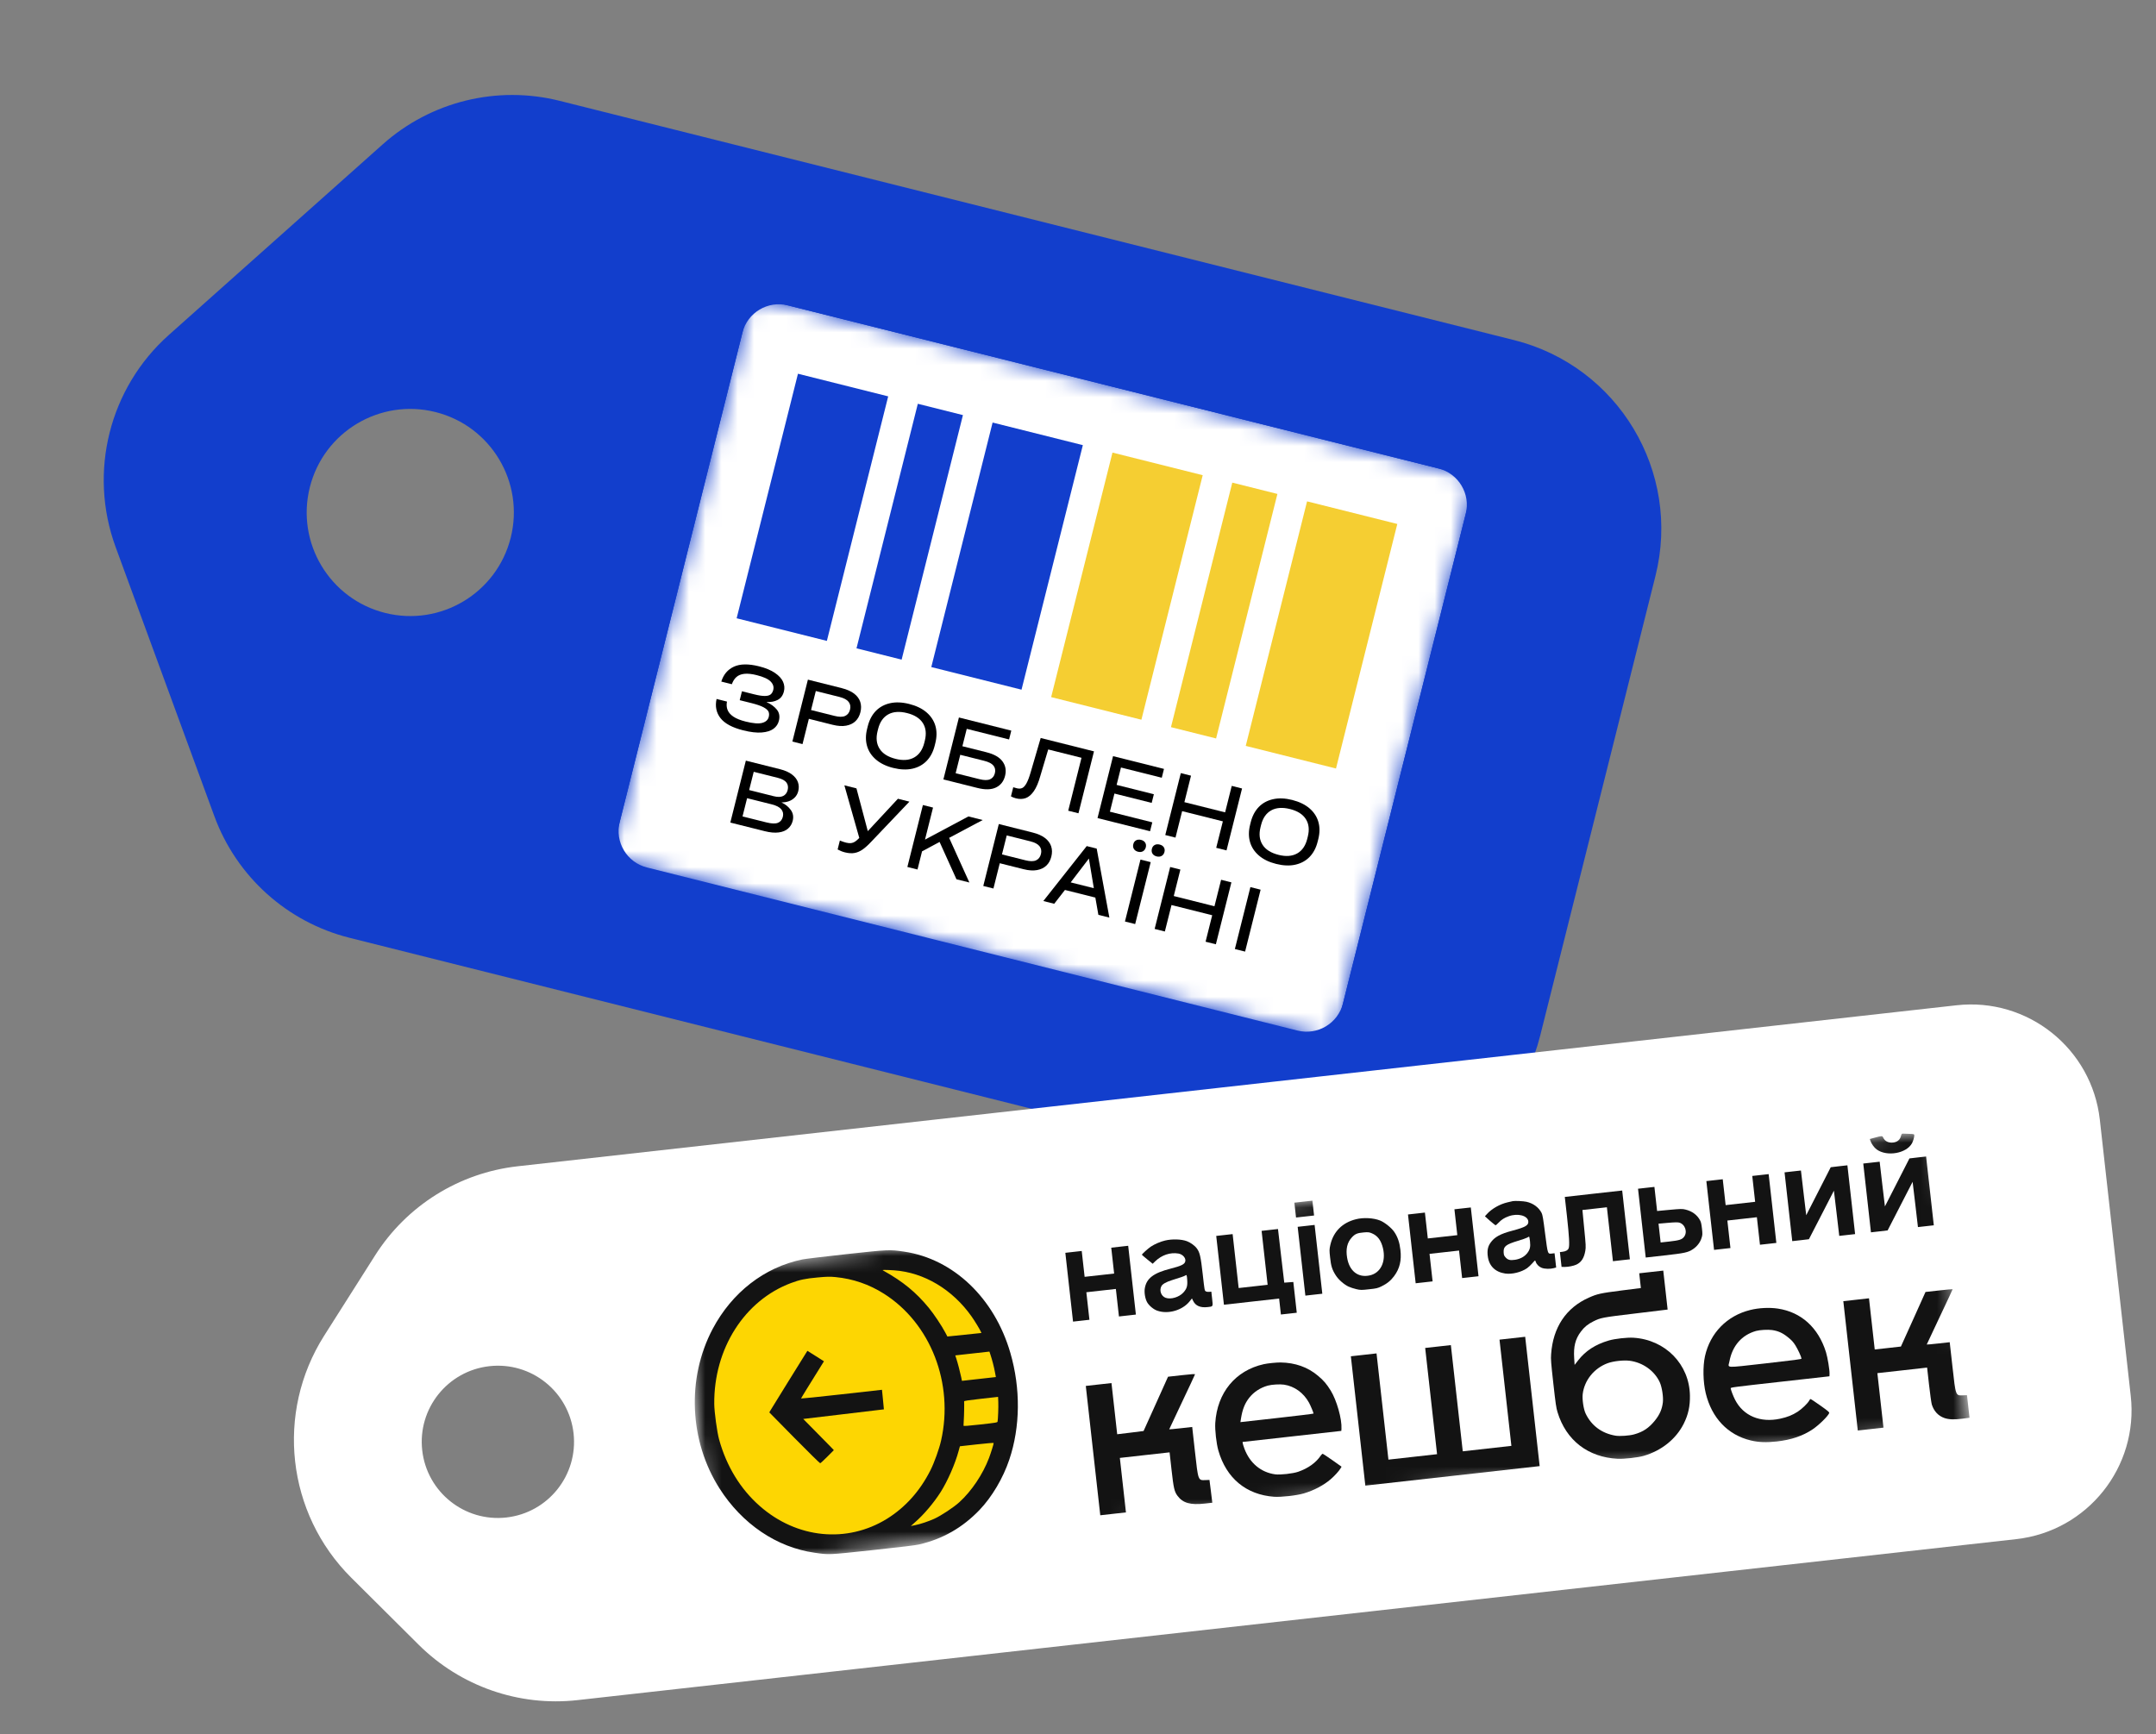 <svg width="133" height="107" viewBox="0 0 133 107" fill="none" xmlns="http://www.w3.org/2000/svg">
<rect x="0" y="0" width="133" height="107" fill="#808080" stroke="none"/>
<path fill-rule="evenodd" clip-rule="evenodd" d="M80.452 72.626C86.88 74.238 93.398 70.333 95.01 63.905L102.121 35.541C103.733 29.113 99.829 22.595 93.4 20.983L34.518 6.22C30.664 5.254 26.581 6.258 23.615 8.901L10.416 20.665C6.739 23.942 5.438 29.132 7.134 33.755L13.222 50.355C14.59 54.085 17.715 56.897 21.57 57.863L80.452 72.626ZM23.756 37.817C27.178 38.675 30.648 36.596 31.506 33.173C32.364 29.751 30.286 26.281 26.863 25.423C23.44 24.564 19.97 26.643 19.112 30.066C18.254 33.489 20.333 36.959 23.756 37.817Z" fill="#123ECC"/>
<g clip-path="url(#clip0_2156_68)">
<mask id="mask0_2156_68" style="mask-type:luminance" maskUnits="userSpaceOnUse" x="37" y="18" width="54" height="47">
<path d="M90.98 29.467L46.361 18.28L37.666 52.959L82.285 64.146L90.98 29.467Z" fill="white"/>
</mask>
<g mask="url(#mask0_2156_68)">
<path d="M48.606 18.843L88.736 28.904C89.975 29.215 90.729 30.472 90.418 31.711L82.848 61.902C82.538 63.141 81.28 63.894 80.041 63.584L39.912 53.522C38.673 53.212 37.918 51.954 38.229 50.715L45.799 20.524C46.109 19.285 47.367 18.532 48.606 18.843Z" fill="white"/>
<path d="M54.791 24.455L49.225 23.059L45.442 38.147L51.008 39.542L54.791 24.455Z" fill="#123ECC"/>
<path d="M66.799 27.465L61.232 26.07L57.45 41.157L63.016 42.552L66.799 27.465Z" fill="#123ECC"/>
<path d="M59.402 25.611L56.619 24.913L52.836 40.001L55.62 40.698L59.402 25.611Z" fill="#123ECC"/>
<path d="M74.193 29.319L68.627 27.924L64.844 43.011L70.411 44.406L74.193 29.319Z" fill="#F5CE32"/>
<path d="M86.197 32.328L80.631 30.933L76.848 46.02L82.415 47.416L86.197 32.328Z" fill="#F5CE32"/>
<path d="M78.801 30.475L76.018 29.777L72.235 44.864L75.018 45.562L78.801 30.475Z" fill="#F5CE32"/>
<path d="M44.846 43.285C44.809 43.476 44.821 43.649 44.883 43.803C44.944 43.958 45.063 44.095 45.242 44.216C45.42 44.336 45.669 44.437 45.989 44.517C46.454 44.634 46.798 44.662 47.02 44.601C47.242 44.54 47.376 44.417 47.423 44.232C47.455 44.103 47.449 43.993 47.406 43.902C47.362 43.812 47.26 43.723 47.098 43.636C46.937 43.55 46.697 43.467 46.378 43.386L45.632 43.2L45.77 42.65L46.515 42.837C46.797 42.908 47.019 42.942 47.181 42.94C47.344 42.939 47.464 42.907 47.54 42.844C47.617 42.782 47.67 42.689 47.701 42.567C47.748 42.379 47.694 42.206 47.54 42.049C47.386 41.891 47.098 41.76 46.678 41.654C46.376 41.578 46.122 41.552 45.917 41.574C45.713 41.597 45.549 41.663 45.428 41.772C45.306 41.88 45.213 42.028 45.147 42.215L44.496 42.052C44.632 41.615 44.891 41.309 45.275 41.132C45.658 40.956 46.174 40.948 46.82 41.11C47.234 41.214 47.563 41.351 47.808 41.52C48.054 41.689 48.22 41.871 48.306 42.067C48.391 42.263 48.409 42.46 48.359 42.659C48.297 42.907 48.169 43.081 47.975 43.183C47.782 43.285 47.556 43.328 47.298 43.311L47.295 43.322C47.561 43.44 47.77 43.594 47.922 43.782C48.074 43.97 48.117 44.201 48.048 44.473C47.999 44.671 47.888 44.835 47.718 44.963C47.548 45.09 47.306 45.167 46.995 45.193C46.684 45.219 46.301 45.175 45.846 45.061C45.172 44.892 44.705 44.64 44.445 44.306C44.186 43.973 44.105 43.579 44.204 43.125L44.845 43.286L44.846 43.285Z" fill="black"/>
<path d="M51.933 42.459C52.248 42.538 52.501 42.651 52.689 42.795C52.878 42.941 53.004 43.112 53.068 43.308C53.131 43.503 53.135 43.716 53.077 43.947C53.019 44.177 52.918 44.358 52.77 44.498C52.621 44.639 52.429 44.731 52.194 44.773C51.958 44.816 51.681 44.798 51.366 44.719L49.897 44.35L49.506 45.91L48.88 45.753L49.838 41.933L51.933 42.458L51.933 42.459ZM51.486 44.171C51.764 44.241 51.98 44.242 52.133 44.173C52.287 44.104 52.388 43.975 52.436 43.786C52.483 43.598 52.454 43.438 52.351 43.304C52.249 43.171 52.058 43.069 51.78 42.999L50.326 42.635L50.032 43.807L51.486 44.171Z" fill="black"/>
<path d="M55.096 47.379C54.661 47.27 54.308 47.098 54.034 46.862C53.761 46.627 53.578 46.347 53.486 46.024C53.393 45.7 53.395 45.347 53.492 44.963L53.531 44.806C53.627 44.422 53.793 44.109 54.026 43.867C54.261 43.626 54.554 43.466 54.906 43.387C55.257 43.308 55.65 43.324 56.085 43.433C56.52 43.542 56.883 43.716 57.156 43.951C57.429 44.187 57.612 44.466 57.705 44.79C57.797 45.113 57.794 45.467 57.698 45.85L57.659 46.008C57.562 46.392 57.398 46.704 57.164 46.946C56.929 47.188 56.637 47.348 56.285 47.427C55.933 47.505 55.536 47.489 55.096 47.379ZM55.246 46.821C55.705 46.936 56.088 46.907 56.395 46.734C56.702 46.56 56.91 46.261 57.017 45.835L57.051 45.699C57.158 45.27 57.118 44.908 56.93 44.612C56.742 44.317 56.417 44.11 55.955 43.995C55.493 43.879 55.098 43.905 54.791 44.078C54.483 44.251 54.276 44.551 54.169 44.976L54.135 45.112C54.029 45.538 54.069 45.9 54.26 46.197C54.448 46.495 54.778 46.703 55.246 46.82L55.246 46.821Z" fill="black"/>
<path d="M60.854 46.414C61.326 46.532 61.657 46.72 61.844 46.979C62.032 47.237 62.085 47.534 62.001 47.869C61.917 48.205 61.73 48.447 61.441 48.586C61.154 48.725 60.774 48.735 60.302 48.617L58.196 48.089L59.154 44.268L62.385 45.078L62.248 45.623L59.637 44.968L59.368 46.041L60.854 46.413L60.854 46.414ZM60.421 48.074C60.707 48.145 60.925 48.147 61.076 48.08C61.228 48.012 61.327 47.888 61.372 47.706C61.417 47.525 61.389 47.369 61.287 47.24C61.184 47.111 60.991 47.01 60.706 46.939L59.237 46.57L58.952 47.706L60.421 48.074L60.421 48.074Z" fill="black"/>
<path d="M64.198 45.533L67.486 46.358L66.528 50.178L65.897 50.02L66.716 46.755L64.663 46.24L64.174 47.881C64.062 48.283 63.93 48.593 63.777 48.812C63.624 49.032 63.457 49.175 63.276 49.241C63.095 49.306 62.894 49.312 62.671 49.256C62.609 49.24 62.551 49.221 62.497 49.199C62.444 49.176 62.4 49.154 62.364 49.134L62.506 48.569C62.513 48.571 62.521 48.574 62.529 48.578C62.537 48.581 62.545 48.584 62.552 48.586C62.628 48.608 62.688 48.625 62.733 48.636C62.855 48.667 62.961 48.662 63.053 48.622C63.144 48.582 63.233 48.487 63.318 48.336C63.403 48.185 63.489 47.962 63.574 47.669L64.198 45.534L64.198 45.533Z" fill="black"/>
<path d="M67.704 50.473L68.662 46.653L71.804 47.44L71.668 47.985L69.151 47.354L68.882 48.427L71.18 49.003L71.046 49.537L68.748 48.961L68.468 50.081L71.083 50.737L70.945 51.286L67.704 50.474L67.704 50.473Z" fill="black"/>
<path d="M75.984 48.488L76.62 48.648L75.662 52.468L75.026 52.309L75.436 50.676L72.924 50.046L72.514 51.679L71.884 51.521L72.842 47.7L73.472 47.858L73.063 49.492L75.575 50.121L75.984 48.488Z" fill="black"/>
<path d="M78.72 53.301C78.285 53.192 77.932 53.02 77.659 52.785C77.386 52.55 77.203 52.27 77.111 51.947C77.019 51.623 77.02 51.27 77.117 50.886L77.156 50.728C77.252 50.345 77.418 50.032 77.651 49.79C77.885 49.548 78.179 49.389 78.531 49.31C78.882 49.231 79.275 49.246 79.71 49.355C80.144 49.464 80.507 49.639 80.781 49.874C81.054 50.109 81.237 50.389 81.329 50.712C81.422 51.036 81.419 51.389 81.323 51.773L81.283 51.93C81.187 52.315 81.022 52.627 80.788 52.869C80.554 53.11 80.261 53.27 79.909 53.349C79.557 53.428 79.161 53.412 78.72 53.301ZM78.871 52.744C79.329 52.859 79.712 52.829 80.02 52.656C80.326 52.483 80.534 52.184 80.641 51.758L80.675 51.622C80.783 51.193 80.743 50.831 80.554 50.535C80.366 50.239 80.041 50.033 79.579 49.917C79.117 49.801 78.722 49.828 78.415 50.001C78.108 50.174 77.9 50.474 77.794 50.899L77.76 51.035C77.653 51.461 77.694 51.822 77.884 52.12C78.073 52.418 78.402 52.626 78.871 52.743L78.871 52.744Z" fill="black"/>
<path d="M48.219 49.515C48.448 49.62 48.634 49.772 48.779 49.969C48.923 50.166 48.964 50.392 48.9 50.647C48.852 50.836 48.758 50.994 48.614 51.121C48.472 51.249 48.279 51.328 48.037 51.36C47.794 51.392 47.506 51.366 47.173 51.282L45.052 50.751L46.01 46.93L48.131 47.462C48.426 47.536 48.666 47.642 48.851 47.782C49.036 47.92 49.159 48.079 49.222 48.255C49.285 48.433 49.292 48.617 49.244 48.809C49.203 48.972 49.128 49.108 49.018 49.213C48.908 49.32 48.784 49.395 48.642 49.442C48.502 49.488 48.362 49.508 48.222 49.504L48.22 49.514L48.219 49.515ZM47.976 47.99L46.496 47.619L46.214 48.745L47.736 49.126C47.975 49.186 48.167 49.181 48.31 49.112C48.452 49.042 48.546 48.92 48.59 48.745C48.633 48.57 48.61 48.409 48.515 48.281C48.42 48.154 48.24 48.057 47.976 47.99ZM47.286 50.743C47.598 50.821 47.832 50.829 47.988 50.766C48.145 50.703 48.246 50.58 48.292 50.395C48.336 50.22 48.304 50.066 48.197 49.934C48.09 49.802 47.894 49.7 47.609 49.628L46.087 49.247L45.805 50.372L47.285 50.743L47.286 50.743Z" fill="black"/>
<path d="M55.391 49.282L56.1 49.46L53.762 51.916C53.56 52.132 53.379 52.297 53.221 52.408C53.062 52.52 52.896 52.593 52.723 52.626C52.55 52.658 52.351 52.647 52.125 52.59C51.965 52.55 51.814 52.489 51.672 52.41L51.81 51.86C51.954 51.919 52.081 51.962 52.193 51.99C52.31 52.019 52.412 52.029 52.498 52.019C52.584 52.009 52.665 51.979 52.742 51.93C52.819 51.881 52.907 51.804 53.008 51.699L52.088 48.454L52.833 48.641L53.533 51.28L55.391 49.282Z" fill="black"/>
<path d="M59.002 54.248L57.961 51.946L56.88 52.526L56.599 53.647L55.974 53.49L56.932 49.669L57.557 49.826L57.061 51.804L59.74 50.373L60.621 50.594L58.551 51.694L59.799 54.449L59.002 54.249L59.002 54.248Z" fill="black"/>
<path d="M63.71 51.368C64.025 51.447 64.278 51.56 64.467 51.705C64.655 51.851 64.781 52.022 64.845 52.217C64.909 52.413 64.912 52.626 64.854 52.856C64.796 53.087 64.695 53.267 64.547 53.407C64.399 53.548 64.207 53.64 63.971 53.683C63.735 53.726 63.459 53.708 63.143 53.628L61.674 53.26L61.283 54.82L60.657 54.663L61.615 50.842L63.71 51.368L63.71 51.368ZM63.264 53.08C63.542 53.15 63.758 53.151 63.911 53.082C64.065 53.013 64.166 52.884 64.213 52.696C64.26 52.507 64.232 52.346 64.129 52.213C64.026 52.08 63.836 51.978 63.557 51.908L62.104 51.544L61.81 52.716L63.264 53.08Z" fill="black"/>
<path d="M68.435 56.614L67.757 56.444L67.57 55.379L65.695 54.909L65.033 55.761L64.361 55.592L67.038 52.203L67.653 52.357L68.435 56.614ZM67.172 52.971L66.049 54.442L67.477 54.8L67.172 52.971Z" fill="black"/>
<path d="M70.51 52.52C70.424 52.57 70.322 52.581 70.204 52.551C70.086 52.522 70 52.464 69.948 52.379C69.895 52.294 69.883 52.195 69.912 52.084C69.939 51.972 69.995 51.897 70.081 51.848C70.167 51.8 70.269 51.79 70.387 51.819C70.505 51.849 70.591 51.905 70.644 51.989C70.697 52.073 70.709 52.169 70.682 52.277C70.655 52.384 70.597 52.47 70.51 52.52ZM70.985 53.193L70.354 53.035L69.397 56.855L70.027 57.013L70.985 53.193ZM71.66 52.808C71.571 52.858 71.47 52.869 71.355 52.84C71.234 52.81 71.147 52.752 71.094 52.667C71.042 52.581 71.03 52.483 71.058 52.371C71.086 52.259 71.141 52.185 71.228 52.136C71.314 52.087 71.418 52.078 71.539 52.108C71.66 52.139 71.743 52.194 71.796 52.278C71.848 52.362 71.861 52.458 71.834 52.566C71.807 52.673 71.748 52.759 71.66 52.808Z" fill="black"/>
<path d="M75.328 54.281L75.963 54.441L75.005 58.261L74.37 58.102L74.779 56.469L72.268 55.839L71.858 57.472L71.228 57.314L72.186 53.493L72.816 53.651L72.407 55.284L74.918 55.914L75.328 54.281Z" fill="black"/>
<path d="M76.808 58.712L76.177 58.554L77.135 54.733L77.765 54.892L76.808 58.712Z" fill="black"/>
</g>
</g>
<path fill-rule="evenodd" clip-rule="evenodd" d="M124.381 94.962C128.772 94.471 131.933 90.513 131.442 86.122L129.535 69.084C129.044 64.694 125.086 61.532 120.695 62.024L31.938 71.957C28.323 72.361 25.087 74.384 23.139 77.456L19.998 82.408C16.983 87.162 17.678 93.372 21.669 97.342L25.827 101.478C28.406 104.043 32.009 105.3 35.624 104.895L124.381 94.962ZM31.236 93.627C33.814 93.339 35.67 91.015 35.382 88.436C35.093 85.858 32.769 84.002 30.191 84.291C27.613 84.579 25.757 86.903 26.046 89.481C26.334 92.059 28.658 93.916 31.236 93.627Z" fill="white"/>
<mask id="mask1_2156_68" style="mask-type:luminance" maskUnits="userSpaceOnUse" x="41" y="69" width="81" height="28">
<path d="M119.488 69.697L41.891 78.381L43.946 96.743L121.543 88.059L119.488 69.697Z" fill="white"/>
</mask>
<g mask="url(#mask1_2156_68)">
<path d="M53.843 95.43C58.772 94.878 62.324 90.463 61.776 85.568C61.228 80.674 56.788 77.153 51.859 77.704C46.93 78.256 43.378 82.671 43.925 87.566C44.473 92.461 48.913 95.982 53.843 95.43Z" fill="#FDD602"/>
<path d="M115.672 70.186L115.348 70.274L115.38 70.377C115.442 70.566 115.616 70.811 115.772 70.921C116.404 71.38 117.612 71.165 117.95 70.533C118.03 70.386 118.099 70.124 118.088 70.025C118.083 69.975 118.03 69.963 117.801 69.958C117.643 69.951 117.472 69.947 117.413 69.943C117.317 69.936 117.308 69.948 117.264 70.101C117.201 70.331 117.038 70.463 116.782 70.492C116.495 70.523 116.271 70.411 116.171 70.189C116.117 70.071 116.093 70.07 115.672 70.186Z" fill="#131313"/>
<path d="M79.899 74.661L79.95 75.119L80.507 75.057L81.063 74.995L81.012 74.536L80.96 74.078L80.404 74.14L79.848 74.202L79.899 74.661Z" fill="#131313"/>
<path d="M49.494 77.706C47.148 78.192 45.157 79.739 43.962 81.994C42.351 85.045 42.517 88.901 44.388 91.838C45.784 94.03 47.918 95.472 50.256 95.802C51.154 95.932 51.056 95.936 53.829 95.64C55.572 95.451 56.462 95.345 56.691 95.292C58.149 94.957 59.378 94.255 60.429 93.158C61.193 92.357 61.879 91.201 62.263 90.054C62.942 88.039 62.967 85.671 62.328 83.473C61.349 80.089 58.812 77.671 55.772 77.224C54.859 77.092 54.849 77.093 52.195 77.38C50.88 77.524 49.664 77.67 49.494 77.706ZM51.541 78.794C52.621 78.9 53.618 79.242 54.53 79.821C57.41 81.644 58.852 85.354 58.053 88.885C57.942 89.386 57.632 90.246 57.4 90.708C56.752 91.995 55.854 92.996 54.721 93.704C52.251 95.235 49.151 94.929 46.871 92.921C45.675 91.873 44.814 90.46 44.361 88.815C44.235 88.365 44.066 87.126 44.061 86.624C44.028 83.217 45.923 80.234 48.803 79.159C49.324 78.963 49.684 78.885 50.427 78.819C51.008 78.764 51.189 78.761 51.541 78.794ZM55.167 78.378C57.004 78.509 58.76 79.557 59.937 81.227C60.132 81.504 60.445 82.016 60.51 82.17L60.542 82.243L59.493 82.353L58.443 82.46L58.314 82.217C58.092 81.795 57.612 81.075 57.296 80.691C56.506 79.73 55.702 79.071 54.511 78.406C54.42 78.355 54.423 78.354 54.608 78.354C54.71 78.353 54.964 78.363 55.167 78.378ZM61.092 83.56C61.2 83.881 61.319 84.339 61.375 84.649L61.434 84.962L60.389 85.079L59.34 85.196L59.294 84.968C59.224 84.645 59.078 84.077 58.996 83.832L58.929 83.626L59.984 83.508L61.036 83.391L61.092 83.56ZM61.583 86.51C61.596 86.807 61.567 87.56 61.539 87.708C61.529 87.767 61.449 87.78 60.484 87.888C59.675 87.978 59.441 87.994 59.438 87.96C59.435 87.94 59.443 87.794 59.453 87.642C59.474 87.396 59.487 86.576 59.475 86.464C59.471 86.43 59.699 86.394 60.519 86.302L61.57 86.185L61.583 86.51ZM61.298 89.031C61.304 89.082 61.133 89.627 61.01 89.957C60.627 90.966 59.937 91.996 59.178 92.686C58.828 93.004 58.046 93.521 57.63 93.708C57.263 93.873 56.779 94.034 56.439 94.103L56.188 94.152L56.436 93.931C56.99 93.45 57.596 92.732 58.02 92.069C58.453 91.388 58.923 90.318 59.135 89.524L59.215 89.233L60.253 89.117C60.857 89.049 61.297 89.014 61.298 89.031Z" fill="#131313"/>
<path d="M49.709 83.499C49.537 83.766 47.624 86.861 47.537 87.005L47.457 87.141L49.005 88.715C49.856 89.579 50.574 90.282 50.597 90.28C50.624 90.273 50.822 90.09 51.043 89.869L51.438 89.471L51.257 89.281C51.153 89.179 50.729 88.745 50.313 88.321L49.55 87.547L52.04 87.251L54.526 86.955L54.468 86.35L54.408 85.748L51.913 86.027C50.541 86.181 49.417 86.296 49.416 86.286C49.415 86.276 49.582 85.996 49.784 85.671C49.99 85.342 50.308 84.828 50.493 84.529L50.828 83.989L50.318 83.665L49.807 83.344L49.709 83.499Z" fill="#131313"/>
<path d="M71.87 76.539C71.587 76.605 71.232 76.758 71 76.911C70.819 77.031 70.438 77.376 70.442 77.417C70.443 77.427 70.594 77.558 70.778 77.706L71.108 77.972L71.259 77.824C71.669 77.431 72.185 77.257 72.693 77.341C72.961 77.386 73.169 77.624 73.117 77.83C73.072 78.007 72.874 78.104 72.204 78.276C71.162 78.54 70.725 78.874 70.622 79.481C70.576 79.74 70.64 80.132 70.767 80.352C70.886 80.558 71.153 80.783 71.381 80.864C72.053 81.105 72.946 80.847 73.391 80.285L73.529 80.111L73.604 80.264C73.751 80.568 74.052 80.696 74.5 80.645C74.841 80.607 74.83 80.629 74.774 80.13L74.725 79.692L74.597 79.706C74.526 79.714 74.432 79.701 74.388 79.675C74.308 79.632 74.307 79.625 74.195 78.624C74.072 77.523 74.013 77.272 73.832 77.028C73.704 76.853 73.444 76.665 73.219 76.58C72.881 76.453 72.312 76.434 71.87 76.539ZM73.237 78.971C73.263 79.35 73.213 79.51 73.003 79.744C72.742 80.034 72.23 80.188 71.907 80.073C71.626 79.97 71.501 79.616 71.648 79.349C71.719 79.22 71.941 79.096 72.29 78.985C72.818 78.822 73.064 78.736 73.112 78.7C73.203 78.631 73.216 78.661 73.237 78.971Z" fill="#131313"/>
<path d="M83.648 75.225C82.808 75.433 82.255 75.986 82.067 76.808C82.003 77.087 82.003 77.145 82.052 77.584C82.108 78.117 82.177 78.336 82.404 78.692C82.567 78.949 82.911 79.251 83.184 79.379C83.296 79.431 83.513 79.504 83.667 79.538C83.923 79.599 83.988 79.598 84.453 79.546C84.921 79.497 84.978 79.481 85.218 79.368C85.567 79.198 85.796 79.011 86.003 78.73C86.347 78.268 86.466 77.767 86.389 77.115C86.338 76.66 86.222 76.323 86.013 76.012C85.841 75.757 85.417 75.416 85.132 75.303C84.725 75.142 84.106 75.108 83.648 75.225ZM84.626 76.092C84.98 76.238 85.197 76.527 85.312 77.009C85.512 77.85 85.165 78.555 84.48 78.694C83.77 78.842 83.238 78.417 83.102 77.603C83.011 77.07 83.103 76.665 83.383 76.358C83.58 76.137 83.726 76.072 84.112 76.04C84.392 76.015 84.458 76.022 84.626 76.092Z" fill="#131313"/>
<path d="M93.004 74.181C92.525 74.29 92.024 74.576 91.726 74.905L91.602 75.043L91.916 75.324C92.091 75.477 92.248 75.6 92.265 75.598C92.281 75.596 92.359 75.526 92.439 75.444C92.625 75.248 92.8 75.136 93.073 75.04C93.627 74.84 94.239 74.999 94.278 75.352C94.306 75.597 94.108 75.715 93.302 75.929C92.549 76.127 92.189 76.325 91.945 76.679C91.783 76.91 91.735 77.146 91.777 77.492C91.848 78.1 92.229 78.483 92.854 78.575C93.267 78.635 93.845 78.495 94.203 78.245C94.291 78.18 94.434 78.051 94.521 77.948C94.606 77.849 94.685 77.768 94.695 77.767C94.702 77.766 94.724 77.805 94.739 77.855C94.788 78.011 94.945 78.165 95.112 78.226C95.297 78.295 95.622 78.303 95.844 78.244L95.997 78.203L95.948 77.761L95.898 77.323L95.754 77.339C95.467 77.371 95.486 77.424 95.317 76.126C95.195 75.156 95.159 74.958 95.098 74.834C94.919 74.49 94.584 74.242 94.164 74.148C93.979 74.106 93.457 74.082 93.32 74.108C93.293 74.115 93.15 74.148 93.004 74.181ZM94.383 76.588C94.422 76.938 94.379 77.105 94.209 77.323C94.035 77.538 93.79 77.672 93.469 77.726C93.153 77.775 93.006 77.736 92.86 77.56C92.781 77.469 92.765 77.416 92.757 77.255C92.742 76.903 92.892 76.783 93.632 76.559C93.893 76.482 94.152 76.391 94.204 76.361C94.258 76.331 94.309 76.301 94.326 76.299C94.339 76.294 94.364 76.425 94.383 76.588Z" fill="#131313"/>
<path d="M65.956 79.419L66.194 81.541L66.7 81.485L67.205 81.428L67.11 80.579L67.015 79.73L67.925 79.628L68.836 79.526L68.931 80.375L69.026 81.224L69.548 81.166L70.071 81.107L69.833 78.985L69.596 76.863L69.073 76.921L68.551 76.98L68.64 77.778L68.729 78.576L67.819 78.678L66.909 78.779L66.819 77.981L66.73 77.183L66.224 77.24L65.719 77.297L65.956 79.419Z" fill="#131313"/>
<path d="M75.265 78.377L75.502 80.5L77.205 80.309L78.907 80.119L78.962 80.611L79.017 81.103L79.507 81.049L79.995 80.994L79.889 80.043L79.783 79.096L79.505 79.117L79.224 79.138L79.029 77.482L78.837 75.829L78.331 75.885L77.826 75.942L78.012 77.606L78.198 79.27L77.304 79.37L76.411 79.47L76.225 77.806L76.039 76.142L75.533 76.198L75.027 76.255L75.265 78.377Z" fill="#131313"/>
<path d="M80.288 77.815L80.526 79.938L81.049 79.879L81.571 79.821L81.334 77.698L81.096 75.576L80.574 75.635L80.051 75.693L80.288 77.815Z" fill="#131313"/>
<path d="M87.093 77.054L87.331 79.176L87.853 79.118L88.375 79.059L88.28 78.21L88.185 77.361L89.096 77.259L90.006 77.157L90.101 78.007L90.196 78.855L90.702 78.799L91.207 78.742L90.97 76.62L90.732 74.498L90.227 74.554L89.721 74.611L89.81 75.409L89.899 76.207L88.989 76.309L88.079 76.41L87.99 75.612L87.9 74.814L87.378 74.873L86.856 74.931L87.093 77.054Z" fill="#131313"/>
<path d="M96.664 75.044C96.802 76.311 96.831 76.844 96.768 77.016C96.72 77.135 96.585 77.212 96.376 77.235L96.228 77.252L96.279 77.707L96.33 78.165L96.522 78.168C96.741 78.171 97.081 78.102 97.243 78.025C97.548 77.881 97.717 77.622 97.794 77.18C97.835 76.938 97.83 76.832 97.726 75.784L97.617 74.655L98.372 74.571L99.127 74.486L99.313 76.15L99.499 77.814L100.022 77.755L100.545 77.697L100.307 75.575L100.07 73.453L98.3 73.65L96.53 73.849L96.664 75.044Z" fill="#131313"/>
<path d="M101.284 75.465L101.522 77.588L102.678 77.458C103.932 77.318 104.129 77.275 104.434 77.073C104.679 76.911 104.876 76.662 104.959 76.402C105.026 76.202 105.03 76.146 104.992 75.807C104.96 75.525 104.933 75.397 104.873 75.291C104.688 74.95 104.383 74.727 103.972 74.628C103.786 74.58 103.677 74.582 102.995 74.645L102.224 74.717L102.141 73.974L102.058 73.23L101.552 73.286L101.047 73.343L101.284 75.465ZM103.602 75.436C103.966 75.55 104.117 76.042 103.872 76.328C103.74 76.483 103.581 76.532 102.985 76.599L102.442 76.659L102.377 76.079L102.312 75.498L102.897 75.447C103.319 75.409 103.514 75.408 103.602 75.436Z" fill="#131313"/>
<path d="M105.499 74.994L105.737 77.116L106.243 77.059L106.748 77.003L106.653 76.154L106.558 75.305L107.469 75.203L108.379 75.101L108.474 75.95L108.569 76.799L109.074 76.743L109.58 76.686L109.343 74.564L109.105 72.441L108.599 72.498L108.094 72.554L108.183 73.352L108.272 74.15L107.362 74.252L106.452 74.354L106.363 73.556L106.273 72.758L105.768 72.815L105.262 72.871L105.499 74.994Z" fill="#131313"/>
<path d="M110.323 74.454L110.561 76.576L111.077 76.519L111.589 76.458L112.36 74.962L113.131 73.463L113.297 74.857L113.46 76.252L113.949 76.197L114.438 76.142L114.201 74.02L113.963 71.898L113.45 71.955L112.935 72.016L112.179 73.497L111.423 74.977L111.258 73.597L111.097 72.219L110.592 72.275L110.086 72.332L110.323 74.454Z" fill="#131313"/>
<path d="M115.179 73.911L115.416 76.033L115.932 75.975L116.444 75.915L117.215 74.415L117.986 72.916L118.152 74.31L118.315 75.709L118.804 75.654L119.293 75.599L119.056 73.477L118.818 71.355L118.306 71.412L117.79 71.473L117.034 72.954L116.278 74.434L116.113 73.053L115.953 71.675L115.447 71.732L114.941 71.788L115.179 73.911Z" fill="#131313"/>
<path d="M101.172 79.015L101.223 79.47L100.021 79.622C98.735 79.786 98.535 79.829 98.012 80.063C96.607 80.688 95.8 81.896 95.686 83.552C95.661 83.854 95.68 84.082 95.823 85.359C95.964 86.619 95.998 86.862 96.083 87.135C96.611 88.867 97.964 89.912 99.79 90.004C100.195 90.023 101.035 89.93 101.402 89.823C102.499 89.501 103.385 88.79 103.861 87.853C104.146 87.285 104.261 86.76 104.249 86.104C104.217 84.175 102.737 82.66 100.767 82.536C100.372 82.512 99.623 82.596 99.243 82.707C98.417 82.951 97.812 83.342 97.356 83.929L97.135 84.212L97.108 83.788C97.063 83.078 97.178 82.615 97.52 82.161C97.725 81.883 97.952 81.696 98.273 81.537C98.751 81.297 98.805 81.288 100.913 81.035L102.873 80.798L102.739 79.596L102.604 78.394L101.863 78.477L101.121 78.56L101.172 79.015ZM100.527 83.956C101.344 84.06 102.071 84.581 102.393 85.294C102.526 85.592 102.618 86.197 102.579 86.528C102.527 86.947 102.389 87.268 102.102 87.63C101.724 88.102 101.363 88.346 100.8 88.501C100.508 88.582 99.919 88.621 99.665 88.58C98.816 88.438 98.18 87.969 97.82 87.226C97.688 86.959 97.596 86.343 97.634 86.016C97.736 85.162 98.335 84.418 99.174 84.107C99.532 83.978 100.139 83.91 100.527 83.956Z" fill="#131313"/>
<path d="M77.959 84.168C76.214 84.556 75.087 85.923 74.968 87.796C74.941 88.226 75.035 89.061 75.158 89.494C75.651 91.21 76.877 92.224 78.601 92.348C79.052 92.376 79.985 92.272 80.438 92.139C81.059 91.952 81.646 91.646 82.082 91.271C82.319 91.069 82.595 90.766 82.687 90.611L82.759 90.493L82.207 90.101C81.9 89.888 81.63 89.705 81.602 89.698C81.577 89.69 81.521 89.738 81.48 89.801C81.185 90.243 80.705 90.589 80.084 90.806C79.755 90.919 78.983 91.005 78.668 90.965C77.791 90.846 77.103 90.277 76.768 89.386C76.714 89.241 76.666 89.088 76.661 89.044L76.652 88.966L79.7 88.625L82.744 88.284L82.753 88.153C82.785 87.547 82.462 86.404 82.091 85.799C81.836 85.388 81.656 85.174 81.298 84.877C80.672 84.349 79.897 84.075 78.995 84.062C78.732 84.061 78.212 84.112 77.959 84.168ZM79.21 85.431C79.852 85.527 80.416 85.935 80.751 86.544C80.85 86.729 81.022 87.139 81.031 87.214C81.032 87.228 80.019 87.352 78.778 87.49L76.519 87.743L76.557 87.502C76.646 86.952 76.795 86.578 77.064 86.238C77.348 85.88 77.746 85.619 78.206 85.491C78.454 85.422 78.953 85.394 79.21 85.431Z" fill="#131313"/>
<path d="M107.97 80.824C106.535 81.177 105.497 82.239 105.177 83.677C105.039 84.311 105.056 85.258 105.223 85.955C105.593 87.488 106.587 88.536 108.001 88.873C108.485 88.99 108.972 89.008 109.622 88.935C110.508 88.833 111.202 88.597 111.806 88.196C112.203 87.931 112.76 87.384 112.84 87.186C112.861 87.132 112.767 87.053 112.293 86.718C111.981 86.495 111.708 86.316 111.688 86.318C111.668 86.32 111.631 86.362 111.607 86.413C111.523 86.577 111.162 86.927 110.901 87.097C110.564 87.314 110.27 87.432 109.813 87.532C108.583 87.796 107.541 87.356 107.033 86.361C106.92 86.143 106.775 85.764 106.763 85.655C106.757 85.601 106.925 85.579 109.805 85.257L112.856 84.915L112.861 84.753C112.869 84.518 112.743 83.755 112.641 83.426C112.168 81.911 111.115 80.956 109.678 80.739C109.16 80.659 108.491 80.693 107.97 80.824ZM109.314 82.062C109.692 82.116 109.961 82.237 110.288 82.5C110.532 82.696 110.625 82.799 110.762 83.018C110.913 83.262 111.12 83.71 111.132 83.825C111.136 83.859 110.686 83.92 108.896 84.121C106.327 84.408 106.605 84.421 106.684 84.004C106.865 83.031 107.443 82.368 108.33 82.117C108.555 82.054 109.06 82.025 109.314 82.062Z" fill="#131313"/>
<path d="M67.427 89.5L67.874 93.49L68.666 93.401L69.458 93.313L69.27 91.632L69.082 89.951L70.616 89.779L72.15 89.608L72.268 90.667C72.397 91.822 72.445 92.033 72.641 92.293C72.971 92.737 73.433 92.868 74.333 92.767L74.785 92.716L74.699 92.011L74.61 91.309L74.369 91.319C73.903 91.337 73.918 91.38 73.712 89.536L73.545 88.042L72.837 88.121C72.449 88.164 72.128 88.193 72.127 88.187C72.126 88.18 72.482 87.425 72.916 86.51C73.352 85.591 73.713 84.822 73.717 84.797C73.728 84.765 73.548 84.775 72.894 84.848L72.054 84.942L71.3 86.618L70.545 88.291L69.733 88.393L68.918 88.491L68.742 86.912L68.565 85.333L67.773 85.421L66.981 85.51L67.427 89.5Z" fill="#131313"/>
<path d="M83.779 87.67L84.225 91.66L89.602 91.059L94.979 90.457L94.533 86.467L94.086 82.477L93.294 82.566L92.502 82.654L92.869 85.931L93.235 89.208L91.735 89.376L90.235 89.544L89.868 86.267L89.501 82.99L88.709 83.079L87.917 83.167L88.284 86.444L88.65 89.721L87.15 89.889L85.65 90.057L85.283 86.78L84.916 83.503L84.124 83.592L83.332 83.68L83.779 87.67Z" fill="#131313"/>
<path d="M114.157 84.27L114.604 88.26L115.396 88.172L116.188 88.083L116 86.402L115.812 84.721L117.346 84.55L118.88 84.378L118.998 85.427C119.062 86.001 119.141 86.553 119.168 86.649C119.297 87.068 119.569 87.361 119.956 87.493C120.243 87.588 120.558 87.597 121.076 87.529L121.497 87.472L121.419 86.776L121.341 86.08L121.099 86.09C120.633 86.107 120.649 86.15 120.442 84.306L120.275 82.812L119.567 82.891C119.179 82.935 118.858 82.964 118.857 82.954C118.856 82.947 119.218 82.178 119.657 81.252C120.099 80.322 120.456 79.553 120.455 79.543C120.454 79.533 120.076 79.568 119.617 79.62L118.781 79.713L118.024 81.397L117.264 83.08L116.458 83.171L115.649 83.261L115.472 81.682L115.295 80.103L114.503 80.192L113.711 80.281L114.157 84.27Z" fill="#131313"/>
</g>
<defs>
<clipPath id="clip0_2156_68">
<rect width="46" height="36" fill="white" transform="translate(46.361 18.28) rotate(14.075)"/>
</clipPath>
</defs>
</svg>